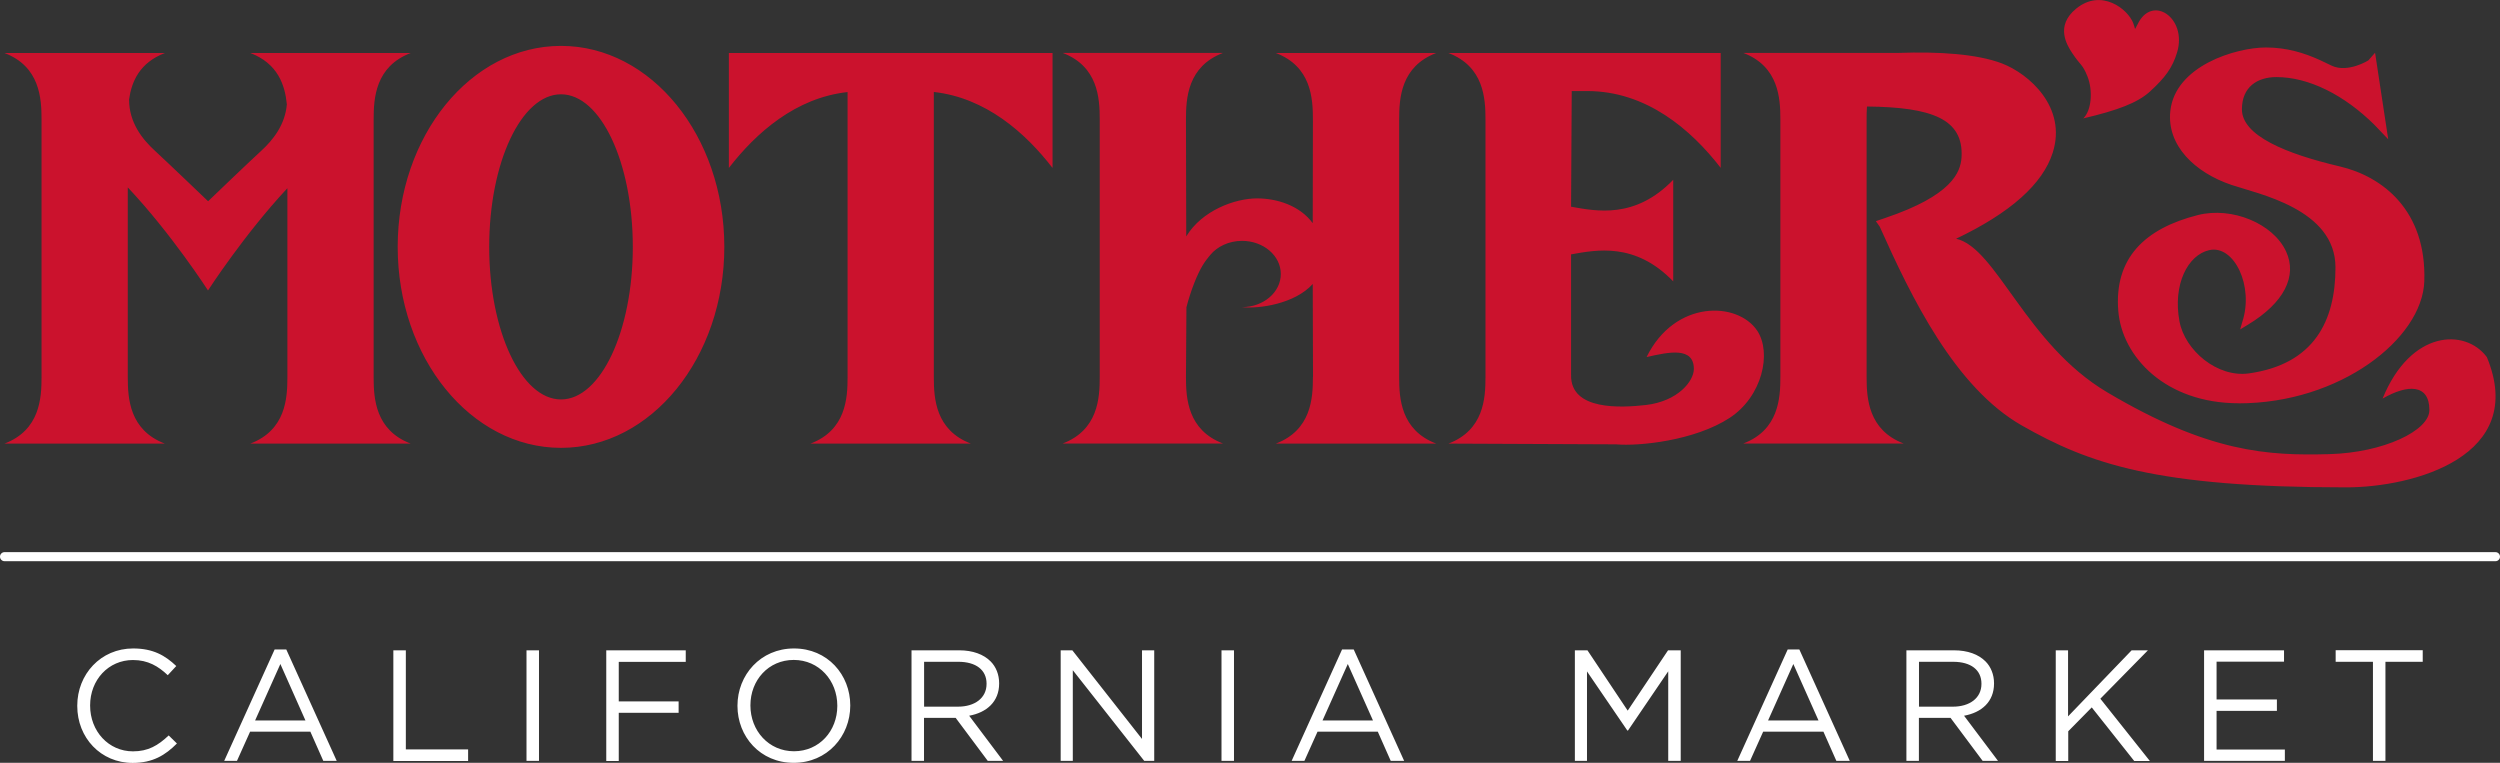 <svg viewBox="0 0 270.18 82.44" xmlns="http://www.w3.org/2000/svg"><rect x="0" y="0" width="270.18" height="82.44" fill="#333333" stroke="none"/><path d="m8.35 76.29v-.03c0-3.38 2.53-6.18 6.04-6.18 2.17 0 3.47.77 4.66 1.9l-.92.99c-1.01-.96-2.13-1.64-3.76-1.64-2.65 0-4.63 2.15-4.63 4.9v.03c0 2.77 2 4.94 4.63 4.94 1.64 0 2.71-.63 3.86-1.72l.89.87c-1.25 1.26-2.61 2.1-4.78 2.1-3.45 0-5.99-2.72-5.99-6.15zm21.33-6.1h1.26l5.45 12.04h-1.45l-1.4-3.16h-6.51l-1.42 3.16h-1.38zm3.33 7.67-2.71-6.1-2.73 6.1h5.45zm9.5-7.58h1.35v10.71h6.73v1.25h-8.08v-11.95zm14.39 0h1.35v11.95h-1.35zm8.62 0h8.59v1.25h-7.24v4.27h6.47v1.23h-6.47v5.21h-1.35v-11.95zm14.18 6.01v-.03c0-3.3 2.48-6.18 6.11-6.18s6.08 2.85 6.08 6.15v.03c0 3.3-2.48 6.18-6.11 6.18s-6.08-2.85-6.08-6.15zm10.79 0v-.03c0-2.72-1.98-4.94-4.71-4.94s-4.68 2.19-4.68 4.9v.03c0 2.72 1.98 4.94 4.71 4.94s4.68-2.19 4.68-4.9zm8.03-6.01h5.14c1.47 0 2.65.44 3.4 1.2.58.58.92 1.42.92 2.36v.03c0 1.98-1.37 3.14-3.24 3.48l3.67 4.88h-1.66l-3.47-4.65h-3.42v4.65h-1.35v-11.95zm5.02 6.09c1.79 0 3.08-.92 3.08-2.46v-.03c0-1.47-1.13-2.36-3.06-2.36h-3.69v4.85zm11.09-6.09h1.26l7.53 9.58v-9.58h1.32v11.95h-1.08l-7.72-9.8v9.8h-1.31zm17.38 0h1.35v11.95h-1.35zm13.03-.09h1.26l5.45 12.04h-1.45l-1.4-3.16h-6.51l-1.42 3.16h-1.38zm3.34 7.67-2.72-6.1-2.73 6.1zm21.81-7.58h1.37l4.35 6.52 4.36-6.52h1.37v11.95h-1.35v-9.68l-4.35 6.4h-.07l-4.36-6.39v9.67h-1.31v-11.95zm23.01-.09h1.26l5.45 12.04h-1.45l-1.4-3.16h-6.51l-1.42 3.16h-1.38zm3.33 7.67-2.72-6.1-2.73 6.1zm9.51-7.58h5.14c1.47 0 2.65.44 3.4 1.2.58.58.92 1.42.92 2.36v.03c0 1.98-1.36 3.14-3.24 3.48l3.67 4.88h-1.66l-3.47-4.65h-3.42v4.65h-1.35v-11.95zm5.02 6.09c1.79 0 3.08-.92 3.08-2.46v-.03c0-1.47-1.13-2.36-3.06-2.36h-3.69v4.85zm11.09-6.09h1.35v7.14l6.87-7.14h1.76l-5.14 5.23 5.35 6.73h-1.69l-4.59-5.79-2.54 2.58v3.21h-1.35v-11.95zm16.05 0h8.64v1.23h-7.29v4.08h6.52v1.23h-6.52v4.18h7.38v1.23h-8.73zm18.25 1.24h-4.03v-1.25h9.41v1.25h-4.03v10.71h-1.35z" fill="#fff"/><path d="m113.75 5.73v12.42c-2.94-3.81-7.23-7.59-12.83-8.21v30.82c0 2.29.18 5.72 4 7.18h-17.32c3.82-1.46 4-4.89 4-7.18v-30.81c-5.6.61-9.88 4.39-12.83 8.2v-12.42h34.97zm-73.37 35.03v-27.85c0-2.29.18-5.72 4-7.18h-17.32c2.98 1.14 3.74 3.48 3.94 5.54-.18 2.2-1.48 3.85-2.77 5.03-1.39 1.27-5.74 5.45-5.74 5.45s-4.36-4.18-5.74-5.45c-1.39-1.27-2.8-3.07-2.8-5.54v-.02c.27-1.92 1.14-3.97 3.87-5.01h-17.33c3.82 1.46 4 4.89 4 7.18v27.85c0 2.29-.18 5.72-4 7.18h17.32c-3.82-1.46-4-4.89-4-7.18v-20.51c4.73 5.02 8.67 11.14 8.67 11.14s3.9-6.04 8.58-11.05v20.42c0 2.29-.18 5.72-4 7.18h17.32c-3.82-1.46-4-4.89-4-7.18m37.9-14.08c0-11.99-7.9-21.72-17.65-21.72s-17.65 9.72-17.65 21.72 7.9 21.72 17.65 21.72 17.65-9.72 17.65-21.72m-17.65-16.49c4.29 0 7.76 7.38 7.76 16.49s-3.48 16.49-7.76 16.49-7.76-7.38-7.76-16.49 3.47-16.49 7.76-16.49m81.26 30.57c0 2.29-.18 5.72-4 7.18h17.32c-3.82-1.46-4-4.89-4-7.18v-27.85c0-2.29.18-5.72 4-7.18h-17.32c3.82 1.46 4 4.89 4 7.18l-.02 11.21c-1.39-1.9-3.86-2.68-6.01-2.68-2.38 0-5.95 1.29-7.66 4.11l-.03-12.65c0-2.29.18-5.72 4-7.18h-17.32c3.82 1.46 4 4.89 4 7.18v27.85c0 2.29-.18 5.72-4 7.18h17.32c-3.82-1.46-4-4.89-4-7.18l.05-7.54c.22-.86.5-1.73.84-2.61.68-1.72 1.15-2.34 1.73-3.04.76-.92 2.02-1.53 3.44-1.53 2.31 0 4.19 1.6 4.19 3.58s-1.88 3.58-4.19 3.58c1.79.21 5.71-.34 7.64-2.5l.03 10.06zm27.96-30.92h1.68c6.39 0 11.21 4.14 14.43 8.3v-12.41h-29.42c3.82 1.46 4 4.89 4 7.18v27.85c0 2.29-.18 5.72-4 7.18l18.12.08c2.46.22 8.49-.39 12.27-2.86 3.51-2.29 4.58-7.03 2.97-9.43-2.12-3.16-8.9-3.36-11.95 2.86 2.47-.57 5.09-1.11 5.11 1.27.01 1.33-1.73 3.51-5.19 3.91-2.63.3-8.16.63-8.08-3.25v-13.03c2.72-.48 6.92-1.35 11.04 2.92v-10.98c-4.12 4.27-8.32 3.39-11.04 2.91l.07-12.5zm98.9 28.74c-2.32-3.1-8.22-2.96-11.26 4.5 2.67-1.55 5.06-1.62 5.06 1.24 0 2.21-4.92 4.6-10.82 4.76-6.65.18-13-.16-24.01-6.69-8.8-5.22-11.94-15.6-16.32-16.59 5.86-2.79 9.38-5.92 10.45-9.32 1.54-4.88-2.55-8.49-5.48-9.62-2.69-1.03-6.83-1.3-11.25-1.14h-16.71c3.82 1.46 4 4.89 4 7.18v27.85c0 2.29-.18 5.72-4 7.18h17.32c-3.82-1.46-4-4.89-4-7.18v-27.84c0-.43 0-.91.04-1.4 7.01.07 10.45 1.34 10.22 5.48-.1 1.65-1.06 4.14-8.26 6.57l-1 .34.42.6c3.42 7.65 8.13 17.36 15.35 21.48 7.29 4.15 14.5 6.69 35.06 6.69 7.26 0 19.65-3.34 15.2-14.08m-26.81 5c10.93 0 19.84-6.97 20.05-13.19.26-7.67-4.53-11.33-9.12-12.41-5.86-1.38-10.59-3.33-10.59-6.18 0-2.42 1.67-3.48 3.73-3.48 3.48 0 7.31 1.91 10.6 5.17l1.48 1.55-1.42-9.35-.73.83s-2.2 1.37-3.93.58l-1.26-.6c-1.72-.79-3.64-1.38-5.87-1.38-3.21 0-9.82 1.96-10.34 6.88-.39 3.71 2.65 6.63 6.6 7.97 2.89.98 11.25 2.6 11.25 8.92 0 5.78-2.31 10.46-9.34 11.45-3.42.49-6.94-2.48-7.52-5.63-.74-3.97.9-7.17 3.22-7.69 2.7-.6 4.86 3.94 3.56 7.79l-.22.78.87-.53c3.84-2.33 5.34-5.21 4.09-7.9-1.4-3.02-5.85-4.86-9.53-3.93-5.73 1.45-9.07 4.65-8.6 10.37.4 4.95 5.1 9.97 13.02 9.97m-10.97-40.9c-.08.16-.15.31-.24.45-.06-.22-.12-.43-.2-.64-.57-1.5-3.44-3.78-6.16-1.56-2.3 1.87-.99 3.95-.44 4.79.96 1.45 1.11 1.16 1.67 2.57.56 1.42.47 3.61-.47 4.51.03-.01.07-.02.1-.03 3.58-.84 5.77-1.66 7.1-2.87 1.64-1.5 2.44-2.56 2.95-4.26 1.11-3.72-2.75-6.33-4.3-2.96" fill="#cb122d"/><path d="m269.69 60.65h-269.2c-.27 0-.49-.22-.49-.49s.22-.49.49-.49h269.2c.27 0 .49.22.49.49s-.22.49-.49.49z" fill="#fff"/></svg>